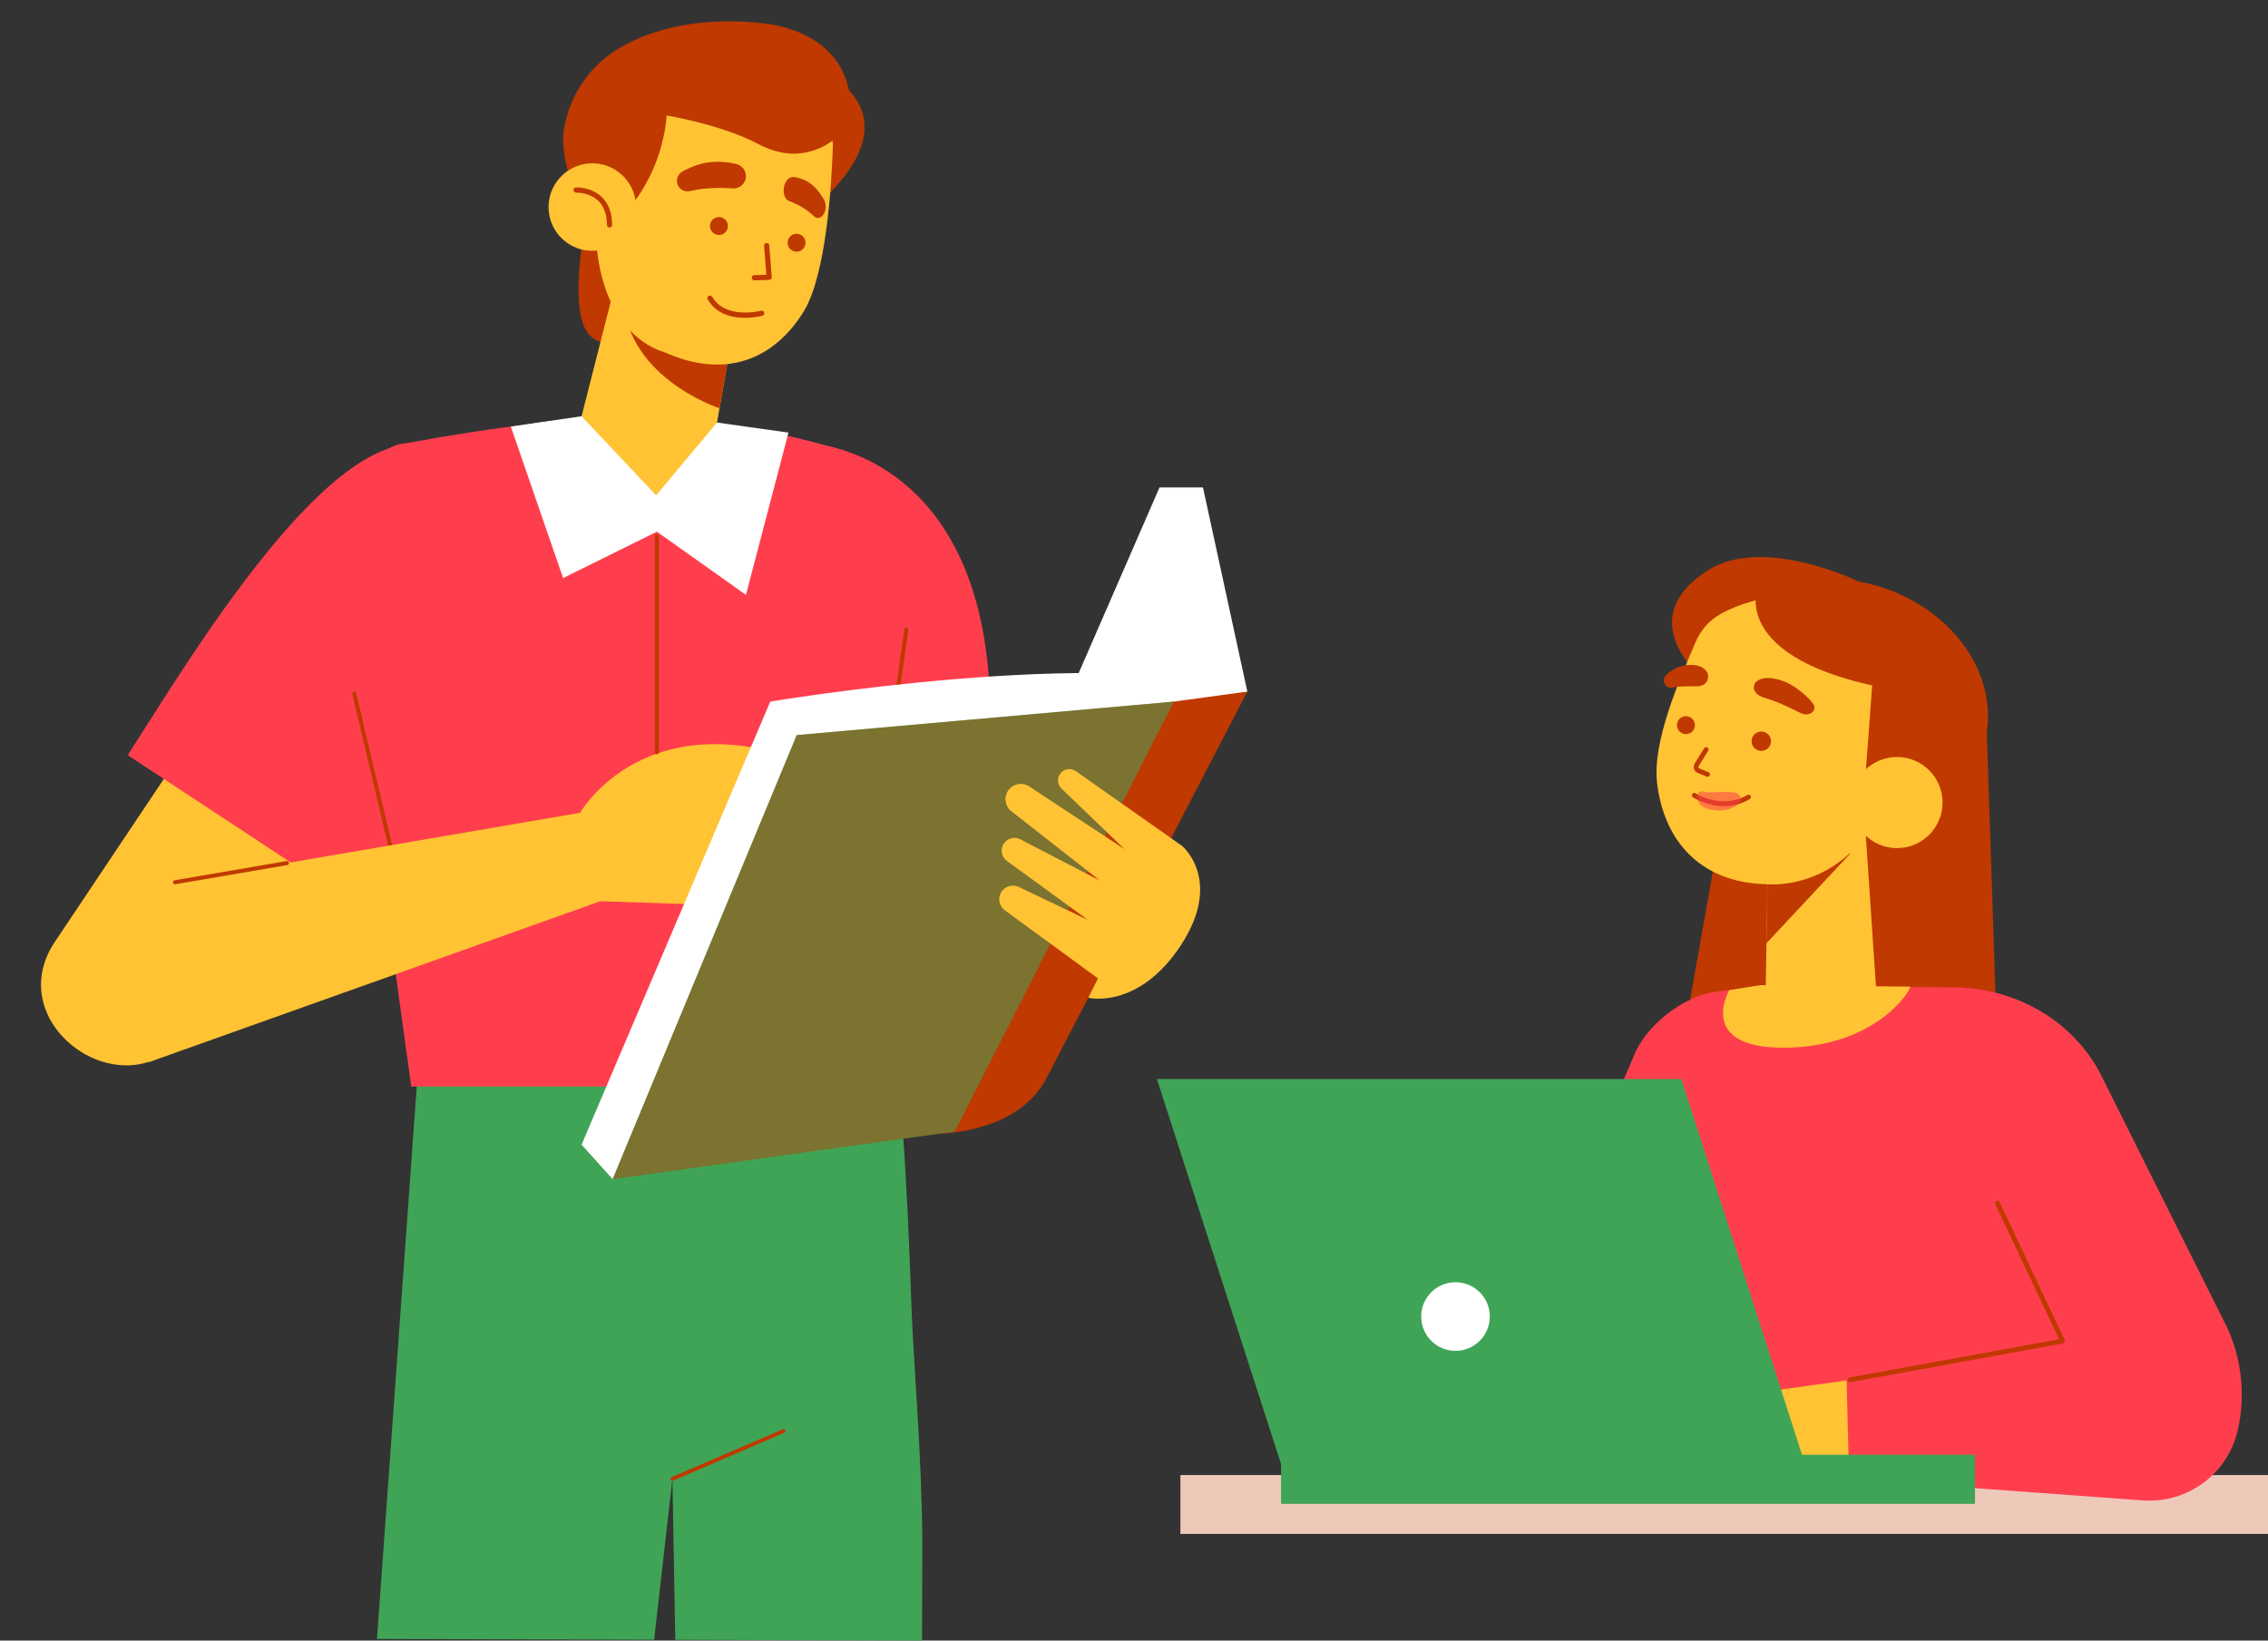 <?xml version="1.0" encoding="UTF-8" standalone="no"?><svg xmlns="http://www.w3.org/2000/svg" xmlns:xlink="http://www.w3.org/1999/xlink" fill="#bf3900" height="300" preserveAspectRatio="xMidYMid meet" version="1" viewBox="-7.5 -3.9 414.7 300.0" width="414.7" zoomAndPan="magnify"><rect x="-7.5" y="-3.9" width="414.7" height="300.0" fill="#333333" stroke="none"/><g id="change1_1"><path d="M98.916,40.692c-0.478,4.005-0.955,8.063-0.407,12.06c0.176,1.281,0.465,2.572,1.12,3.688 c0.654,1.116,1.72,2.044,2.991,2.281c1.177-1.116,2.804-2.443,3.513-3.902c0.91-1.874,0.909-4.056,0.688-6.128 c-0.229-2.144-0.701-4.333-1.944-6.096C103.634,40.834,101.042,40.334,98.916,40.692z" fill="inherit"/></g><g><g><g><g id="change2_2"><path d="M161.143,277.742c-0.107-15.764-1.674-33.299-2.003-43.095c-1.601-47.659-4.173-52.678-4.173-52.678 l-47.721,4.554l-38.286,4.672L61.43,295.801l50.673,0.15l3.351-29.426l0.518,29.437l45.121,0.134L161.143,277.742z" fill="#40a456"/></g></g><g id="change1_28"><path d="M115.454,266.872c-0.134,0-0.262-0.078-0.318-0.21c-0.076-0.176,0.005-0.38,0.181-0.455l20.327-8.75 c0.176-0.076,0.38,0.005,0.456,0.182c0.076,0.176-0.005,0.38-0.181,0.455l-20.327,8.75 C115.546,266.863,115.5,266.872,115.454,266.872z" fill="inherit"/></g></g></g><g><g><g id="change3_3"><path d="M208.343 265.843H407.221V276.591H208.343z" fill="#ffffff"/></g></g></g><g opacity="0.27"><g><g id="change1_26"><path d="M208.343 265.843H407.221V276.591H208.343z" fill="inherit"/></g></g></g><g><g><g id="change1_18"><path d="M312.817 115.377L300.78 183.134 357.725 188.598 355.677 126.732z" fill="inherit"/></g></g></g><g><g><g id="change4_10"><path d="M333.01 139.225L335.837 181.26 315.283 181.68 315.729 153.967z" fill="#ffc334"/></g></g></g><g><g><g id="change5_4"><path d="M308.687,177.153l-2.422,0.293c-5.864,0.71-12.925,6.235-15.024,11.755l-15.817,37.107l6.611-27.55 l-19.696-3.971l-7.912,37.786c-1.602,5.649-1.884,11.591-0.821,17.366l0,0c1.144,6.221,6.51,10.774,12.834,10.889l0,0 c7.161,0.131,13.857-3.536,17.603-9.641l12.687-20.675l14.254,34.591l73.331,5.365c8.151,0.596,15.519-4.845,17.348-12.811l0,0 c1.591-6.933,0.608-14.208-2.768-20.469l-22.26-44.578c-1.01-2.023-2.352-3.97-3.937-5.768 c-5.829-6.614-14.386-10.177-23.203-10.212l-11.326-0.045L308.687,177.153z" fill="#ff3e4d"/></g></g></g><g><g><g id="change1_33"><path d="M304.554,120.907c0,0-14.458-11.307,0.336-20.58c10.102-6.332,27.338,2.063,27.338,2.063L304.554,120.907z" fill="inherit"/></g></g></g><g><g><g id="change1_20"><ellipse cx="328.314" cy="125.459" fill="inherit" rx="23.391" ry="27.852" transform="rotate(-78.357 328.323 125.462)"/></g></g></g><g><g><g id="change1_34"><path d="M315.729 153.967L330.875 152.129 315.494 168.581z" fill="inherit"/></g></g></g><g><g><g id="change4_12"><path d="M337.763,141.255c-6.898,18.097-21.988,16.543-21.988,16.543c-12.819-0.196-19.079-8.434-20.277-18.48 c-0.921-7.725,4.225-19.171,6.99-25.701c0.933-2.203,2.515-4.098,4.623-5.245C325.164,98.546,348.754,112.421,337.763,141.255z" fill="#ffc334"/></g></g></g><g><g><g><g id="change1_35"><path d="M304.565,138.109l-1.721-0.702c-0.571-0.287-0.814-0.97-0.526-1.607l1.774-2.861c0.127-0.204,0.396-0.266,0.601-0.141 c0.204,0.127,0.267,0.396,0.141,0.601l-1.746,2.807c-0.071,0.159-0.005,0.344,0.118,0.407l1.69,0.687 c0.223,0.091,0.33,0.345,0.239,0.568c-0.069,0.169-0.232,0.271-0.404,0.271C304.674,138.14,304.618,138.13,304.565,138.109z" fill="inherit"/></g></g></g><g><g><g id="change1_19"><circle cx="314.55" cy="131.641" fill="inherit" r="1.773"/></g></g></g><g><g><g id="change1_5"><path d="M301.042,127.082c-0.896-0.15-1.743,0.453-1.894,1.349c-0.15,0.896,0.453,1.743,1.349,1.894s1.743-0.453,1.894-1.349 C302.541,128.08,301.937,127.233,301.042,127.082z" fill="inherit"/></g></g></g><g><g><g id="change1_25"><path d="M302.054,141.895c-0.202-0.133-0.257-0.402-0.125-0.603c0.131-0.201,0.402-0.255,0.603-0.125 c0.047,0.029,4.76,3.051,9.472,0.31c0.21-0.12,0.475-0.049,0.596,0.158c0.12,0.208,0.05,0.475-0.158,0.596 c-1.645,0.957-3.271,1.286-4.731,1.286C304.57,143.516,302.197,141.988,302.054,141.895z" fill="inherit"/></g></g></g><g><g><g id="change1_31"><path d="M301.581,117.685c-2.324,0.023-3.784,1.178-4.508,1.961c-0.357,0.386-0.442,0.947-0.23,1.428l0,0 c0.262,0.595,0.915,0.919,1.549,0.763c1.116-0.276,2.325-0.242,4.234-0.235c2.515,0.01,2.193-2.065,2.193-2.065 S304.567,117.656,301.581,117.685z" fill="inherit"/></g></g></g><g><g><g id="change1_10"><path d="M317.97,120.446c2.853,0.84,5.483,3.442,6.115,4.438c0.312,0.491,0.23,1.054-0.189,1.435l0,0 c-0.519,0.472-1.43,0.549-2.158,0.178c-1.282-0.654-3.995-2.039-6.347-2.704c-3.097-0.876-2.016-2.731-2.016-2.731 S314.306,119.368,317.97,120.446z" fill="inherit"/></g></g></g></g><g><g><g id="change1_21"><path d="M346.172,123.278C308.31,119.057,313.795,104,313.795,104C352.013,101.93,346.172,123.279,346.172,123.278z" fill="inherit"/></g></g></g><g><g><g id="change1_15"><path d="M353.625 129.035L333.369 141.111 335.067 118.144z" fill="inherit"/></g></g></g><g><g><g><g id="change4_5"><path d="M343.339,135.533c-4.044-2.195-9.103-0.697-11.299,3.347c-2.195,4.044-0.697,9.104,3.347,11.299 s9.103,0.697,11.299-3.347C348.882,142.788,347.383,137.729,343.339,135.533z" fill="#ffc334"/></g></g></g><g><g><g id="change4_3"><path d="M336.017,144.128c2.368-5.88,7.519-2.897,7.519-2.897" fill="#ffc334"/></g></g></g></g><g><g><g id="change4_8"><path d="M318.579,187.687c-15.97,0-9.89-10.533-9.89-10.533l5.658-0.903l27.44,0.266 C341.418,178.187,334.549,187.687,318.579,187.687z" fill="#ffc334"/></g></g></g><g><g><g id="change4_9"><path d="M330.147,248.53l-20.582,2.84l0.374,10.284l20.655,4.248C330.594,265.901,330.234,252.073,330.147,248.53 z" fill="#ffc334"/></g></g></g><g><g><g id="change1_29"><path d="M296.32,230.661c-0.031-0.085-3.014-8.542-1.357-17.986c1.642-9.361,3.031-13.578,3.045-13.62 c0.077-0.227,0.323-0.352,0.551-0.275c0.228,0.076,0.352,0.323,0.276,0.552c-0.014,0.041-1.384,4.208-3.013,13.495 c-1.616,9.209,1.29,17.457,1.319,17.539c0.081,0.227-0.037,0.477-0.263,0.558c-0.049,0.017-0.099,0.026-0.148,0.026 C296.55,230.95,296.383,230.839,296.32,230.661z" fill="inherit"/></g></g></g><g><g><g><g id="change1_30"><path d="M304.284 228.38L305.934 225.13 309.493 226.86 307.915 230.118z" fill="inherit"/></g></g></g><g><g><g id="change1_12"><path d="M287.022,268.296l-0.541,2.03c-0.116,0.435,0.204,0.566,0.464,0.189l1.215-1.762 C287.972,268.253,287.53,268.05,287.022,268.296z" fill="inherit"/></g></g></g><g><g><g id="change2_1"><path d="M304.425,228.072l1.821,0.876l1.816,0.862l-15.324,32.641l-0.082,0.173l-0.031-0.015l-4.579,6.377 c-0.2-0.468-0.641-0.664-1.134-0.464l1.833-7.505l-0.051-0.024l0.111-0.233L304.425,228.072z" fill="#40a456"/></g></g></g><g><g><g id="change4_6"><path d="M305.784,225.446l0.417-0.825c0.578-1.143,1.831-1.678,2.8-1.194l0,0 c0.938,0.468,1.27,1.724,0.753,2.851l-0.406,0.886L305.784,225.446z" fill="#ffc334"/></g></g></g></g><g><g><g><g id="change4_13"><path d="M277.905,267.244c0.842,0.319,1.776,0.148,2.439-0.444l5.82-5.212c2.691-2.41,6.956-4.091,10.402-2.339 c1.066,0.542,1.931,1.436,2.893,2.133c2.446,1.773,5.398,1.593,8.217,0.946c1.988-0.456,3.892-1.275,5.602-2.385 c0.518-0.336,1.021-0.699,1.497-1.095c0.074-0.061,0.501-0.34,0.505-0.448c0-0.003,0.313-7.368,0.313-7.368l-21.556-0.323 c-4.011-0.06-7.813,1.648-10.429,4.687l-6.752,7.841C275.732,264.544,276.277,266.626,277.905,267.244z" fill="#ffc334"/></g></g></g></g><g><g><g id="change1_2"><path d="M330.335,248.496c-0.044-0.237,0.113-0.464,0.35-0.506l38.317-6.99l-11.67-24.714c-0.103-0.218-0.01-0.478,0.208-0.581 c0.22-0.1,0.478-0.009,0.581,0.209l11.912,25.227c0.058,0.123,0.055,0.265-0.007,0.386s-0.175,0.204-0.309,0.229l-38.875,7.092 c-0.026,0.005-0.052,0.008-0.079,0.008C330.556,248.854,330.372,248.706,330.335,248.496z" fill="inherit"/></g></g></g><g><g id="change2_3"><path d="M204.04 193.422L299.941 193.422 322.529 263.815 226.733 263.815z" fill="#40a456"/></g></g><g><g id="change2_5"><path d="M226.733 262.112H353.625V271.097H226.733z" fill="#40a456"/></g></g><g><g id="change3_4"><circle cx="258.635" cy="236.843" fill="#ffffff" r="6.273"/></g></g><g><g id="change4_7"><path d="M74.345,121.317c0,0-47.755,63.74-47.755,63.739c-10.604,14.716-34.052-1.103-24.244-16.453l28.048-41.93 L74.345,121.317z" fill="#ffc334"/></g></g><g><g id="change5_5"><path d="M58.604,162.33l-42.752-28.14c10.658-16.487,37.641-62.17,55.351-56.345 C119.341,96.745,66.53,149.309,58.604,162.33z" fill="#ff3e4d"/></g></g><g><g id="change5_3"><path d="M152.498,129.248l21.031-4.849c-1.233-45.061-31.872-47.063-31.872-47.063L152.498,129.248z" fill="#ff3e4d"/></g></g><g><g id="change5_1"><path d="M55.529,106.54l12.166,88.247h75.597c6.831-29.805,31.474-108.384,2.372-116.639 c-25.711-7.293-44.658-7.296-78.903-1C56.048,77.802,58.67,99.448,55.529,106.54z" fill="#ff3e4d"/></g></g><g><g id="change1_16"><path d="M65.078,157.517l-8.153-34.461c-0.046-0.198,0.077-0.397,0.273-0.444c0.202-0.046,0.397,0.077,0.444,0.274l8.153,34.461 c0.046,0.198-0.077,0.397-0.273,0.444c-0.028,0.007-0.057,0.009-0.085,0.009C65.271,157.8,65.12,157.686,65.078,157.517z" fill="inherit"/></g></g><g><g id="change1_14"><path d="M153.273,146.007c-0.2-0.03-0.34-0.217-0.312-0.417l4.909-34.461c0.03-0.2,0.202-0.344,0.418-0.312 c0.2,0.03,0.34,0.217,0.312,0.417l-4.91,34.462c-0.026,0.183-0.183,0.316-0.365,0.316 C153.309,146.012,153.292,146.011,153.273,146.007z" fill="inherit"/></g></g><g><g id="change4_1"><path d="M102.296,160.893l27.27,0.932l12.09-25.711c-31.185-12.453-43.081,8.614-43.081,8.614L102.296,160.893z" fill="#ffc334"/></g></g><g><g><g><g id="change4_14"><path d="M103.639 160.414L19.689 190.341 14.79 159.096 100.477 144.401z" fill="#ffc334"/></g></g></g><g><g id="change1_4"><path d="M24.132,157.494c-0.034-0.201,0.101-0.39,0.301-0.425l20.478-3.512c0.214-0.032,0.392,0.102,0.424,0.301 c0.034,0.2-0.101,0.39-0.301,0.425l-20.478,3.512c-0.022,0.004-0.042,0.005-0.062,0.005 C24.318,157.8,24.161,157.674,24.132,157.494z" fill="inherit"/></g></g></g><g><g id="change3_5"><path d="M220.575,122.564c-25.321-8.586-87.232,1.835-87.232,1.835l-34.501,81.014l5.68,6.311L220.575,122.564z" fill="#ffffff"/></g></g><g><g id="change1_8"><path d="M183.868,193.222c-5.201,10.093-19.488,10.159-19.488,10.159l39.573-78.552l16.62-2.266L183.868,193.222z" fill="inherit"/></g></g><g><g id="change2_4"><path d="M167.045 203.011L104.521 211.725 138.181 130.519 207.115 124.398z" fill="#40a456"/></g></g><g opacity="0.46"><g id="change1_13"><path d="M167.045 203.011L104.521 211.725 138.181 130.519 207.115 124.398z" fill="inherit"/></g></g><g><g id="change3_2"><path d="M189.102 120.634L204.516 85.233 212.462 85.233 220.573 122.563z" fill="#ffffff"/></g></g><g><g id="change4_4"><path d="M193.255,175.006l-17.024-12.445c-1.002-0.732-1.316-2.09-0.735-3.188l0,0 c0.627-1.185,2.078-1.664,3.287-1.087l12.625,6.025l-14.797-10.775c-0.92-0.67-1.223-1.905-0.717-2.924l0,0 c0.58-1.169,2.006-1.635,3.165-1.035l14.533,7.532l-16.175-12.663c-1.11-0.869-1.401-2.43-0.675-3.641l0,0 c0.818-1.366,2.609-1.776,3.94-0.9l17.452,11.486l-11.548-11.094c-0.845-0.813-0.848-2.165-0.004-2.98l0,0 c0.713-0.69,1.817-0.776,2.629-0.205l19.458,13.691c0,0,7.527,6.289-0.242,18.141c-7.769,11.852-16.941,9.611-16.941,9.611 L193.255,175.006z" fill="#ffc334"/></g></g><g><g id="change1_32"><path d="M143.104,32.527c17.632-16.951-1.401-23.898-1.401-23.898L143.104,32.527z" fill="inherit"/></g></g><g><g id="change4_2"><path d="M107.946 36.438L97.095 79.076 122.462 79.902 126.557 56.459z" fill="#ffc334"/></g></g><g><g id="change1_24"><path d="M126.126,59.077l-19.673-10.101c-0.581,15.892,17.6,21.779,17.6,21.779L126.126,59.077z" fill="inherit"/></g></g><g><g id="change4_16"><path d="M101.427,34.778c-0.793,22.698,12.398,25.657,12.398,25.657c11.527,5.244,20.382,1.169,25.64-7.39 c4.132-6.728,5.101-23.341,5.326-30.144c0.069-2.036-1.756-8.073-2.917-9.747C130.04-3.912,102.607,0.945,101.427,34.778z" fill="#ffc334"/></g></g><g><g id="change1_7"><path d="M138.115,38.849c0.904-0.02,1.655,0.697,1.675,1.601c0.02,0.904-0.697,1.655-1.601,1.675 c-0.904,0.02-1.655-0.697-1.675-1.601S137.211,38.871,138.115,38.849z" fill="inherit"/></g></g><g><g id="change1_17"><path d="M123.924,35.796c0.904-0.02,1.655,0.697,1.675,1.601c0.02,0.904-0.697,1.655-1.601,1.675 c-0.904,0.02-1.655-0.697-1.675-1.601C122.302,36.567,123.018,35.818,123.924,35.796z" fill="inherit"/></g></g><g><g id="change1_22"><path d="M129.952,46.9c-0.007-0.262,0.199-0.48,0.462-0.487l2.216-0.063l-0.42-5.301c-0.02-0.261,0.175-0.49,0.436-0.51 c0.257-0.04,0.488,0.175,0.51,0.435l0.459,5.798c0.009,0.129-0.035,0.257-0.121,0.354s-0.209,0.155-0.339,0.157l-2.717,0.078 c-0.004,0-0.009,0-0.013,0C130.167,47.36,129.957,47.156,129.952,46.9z" fill="inherit"/></g></g><g><g id="change1_9"><path d="M127.029,26.067c-4.681-1.063-7.621,0.301-9.49,1.245c-0.912,0.46-1.481,1.385-1.203,2.368l0,0 c0.291,1.027,1.343,1.605,2.38,1.355c2.788-0.671,5.737-0.638,7.75-0.484c1.333,0.101,2.458-0.967,2.427-2.305l0,0 C128.868,27.167,128.079,26.305,127.029,26.067z" fill="inherit"/></g></g><g><g id="change1_6"><path d="M137.667,28.475c3.145,0.424,4.56,2.598,5.439,4.053c0.429,0.71,0.521,1.751,0.081,2.59l0,0 c-0.46,0.877-1.261,1.101-1.823,0.55c-1.512-1.479-3.319-2.343-4.588-2.811c-0.841-0.311-1.231-1.656-0.845-2.904l0,0 C136.241,28.95,136.961,28.38,137.667,28.475z" fill="inherit"/></g></g><g><g id="change1_11"><path d="M95.637,19.516c1.119-6.05,4.619-11.488,10.485-14.849c7.517-4.306,17.283-5.328,26.016-4.295 c7.309,0.864,13.488,4.487,15.308,11.099c2.714,9.857-5.924,12.955-10.273,12.728c-2.18-0.113-4.244-0.818-6.121-1.807 c-6.759-3.563-16.636-5.171-16.636-5.171c-1.386,15.513-13.121,22.9-13.121,22.9S94.288,26.806,95.637,19.516z" fill="inherit"/></g></g><g><g id="change4_15"><path d="M100.32,25.979c4.411-0.265,8.201,3.096,8.466,7.507c0.265,4.411-3.096,8.2-7.507,8.465 c-4.411,0.265-8.2-3.096-8.465-7.507S95.91,26.243,100.32,25.979z" fill="#ffc334"/></g></g><g><g id="change1_27"><path d="M103.475,37.216c-0.005-1.916-0.544-3.4-1.599-4.409c-1.632-1.562-4.012-1.48-4.022-1.481 c-0.229,0.015-0.483-0.19-0.494-0.453c-0.012-0.261,0.191-0.482,0.452-0.494c0.109-0.009,2.784-0.1,4.712,1.737 c1.254,1.195,1.892,2.91,1.899,5.1c0,0.262-0.213,0.475-0.475,0.476l0,0C103.688,37.691,103.477,37.48,103.475,37.216z" fill="inherit"/></g></g><g><g id="change4_11"><path d="M135.202,77.202c0,0-6.485,15.314-23.376,14.554c-16.891-0.76-23.398-17.962-23.398-17.962 C114.482,69.519,135.202,77.202,135.202,77.202z" fill="#ffc334"/></g></g><g><g id="change1_23"><path d="M121.912,50.863c-0.133-0.226-0.057-0.515,0.17-0.649c0.226-0.132,0.515-0.057,0.647,0.17 c2.458,4.194,8.865,2.555,8.93,2.539c0.241-0.069,0.511,0.083,0.58,0.336c0.067,0.253-0.083,0.513-0.336,0.58 c-0.126,0.034-1.468,0.379-3.182,0.379C126.449,54.218,123.521,53.612,121.912,50.863z" fill="inherit"/></g></g><g id="change3_1"><path d="M98.841 72.214L112.471 86.675 123.604 73.365 136.67 75.206 128.895 104.88 112.61 93.325 95.465 101.809 85.902 74.104z" fill="#ffffff"/></g><g id="change1_3"><path d="M112.61 94.166L112.61 133.666" fill="inherit"/><path d="M112.61,134.041c-0.207,0-0.375-0.168-0.375-0.375v-39.5c0-0.207,0.168-0.375,0.375-0.375s0.375,0.168,0.375,0.375v39.5 C112.985,133.873,112.817,134.041,112.61,134.041z" fill="inherit"/></g><g id="change5_2" opacity="0.56"><path d="M303.215,142.977c0.474,0.684,1.255,0.977,2.004,1.141c1.653,0.363,3.456,0.243,4.888-0.769 c0.326-0.23,0.653-0.549,0.705-0.983c0.051-0.422-0.186-0.837-0.502-1.063c-0.315-0.226-0.695-0.298-1.066-0.339 c-1.539-0.169-3.08,0.115-4.62,0.02c-0.512-0.032-1.2-0.385-1.564,0.092C302.688,141.564,302.907,142.533,303.215,142.977z" fill="#ff3e4d"/></g></svg>